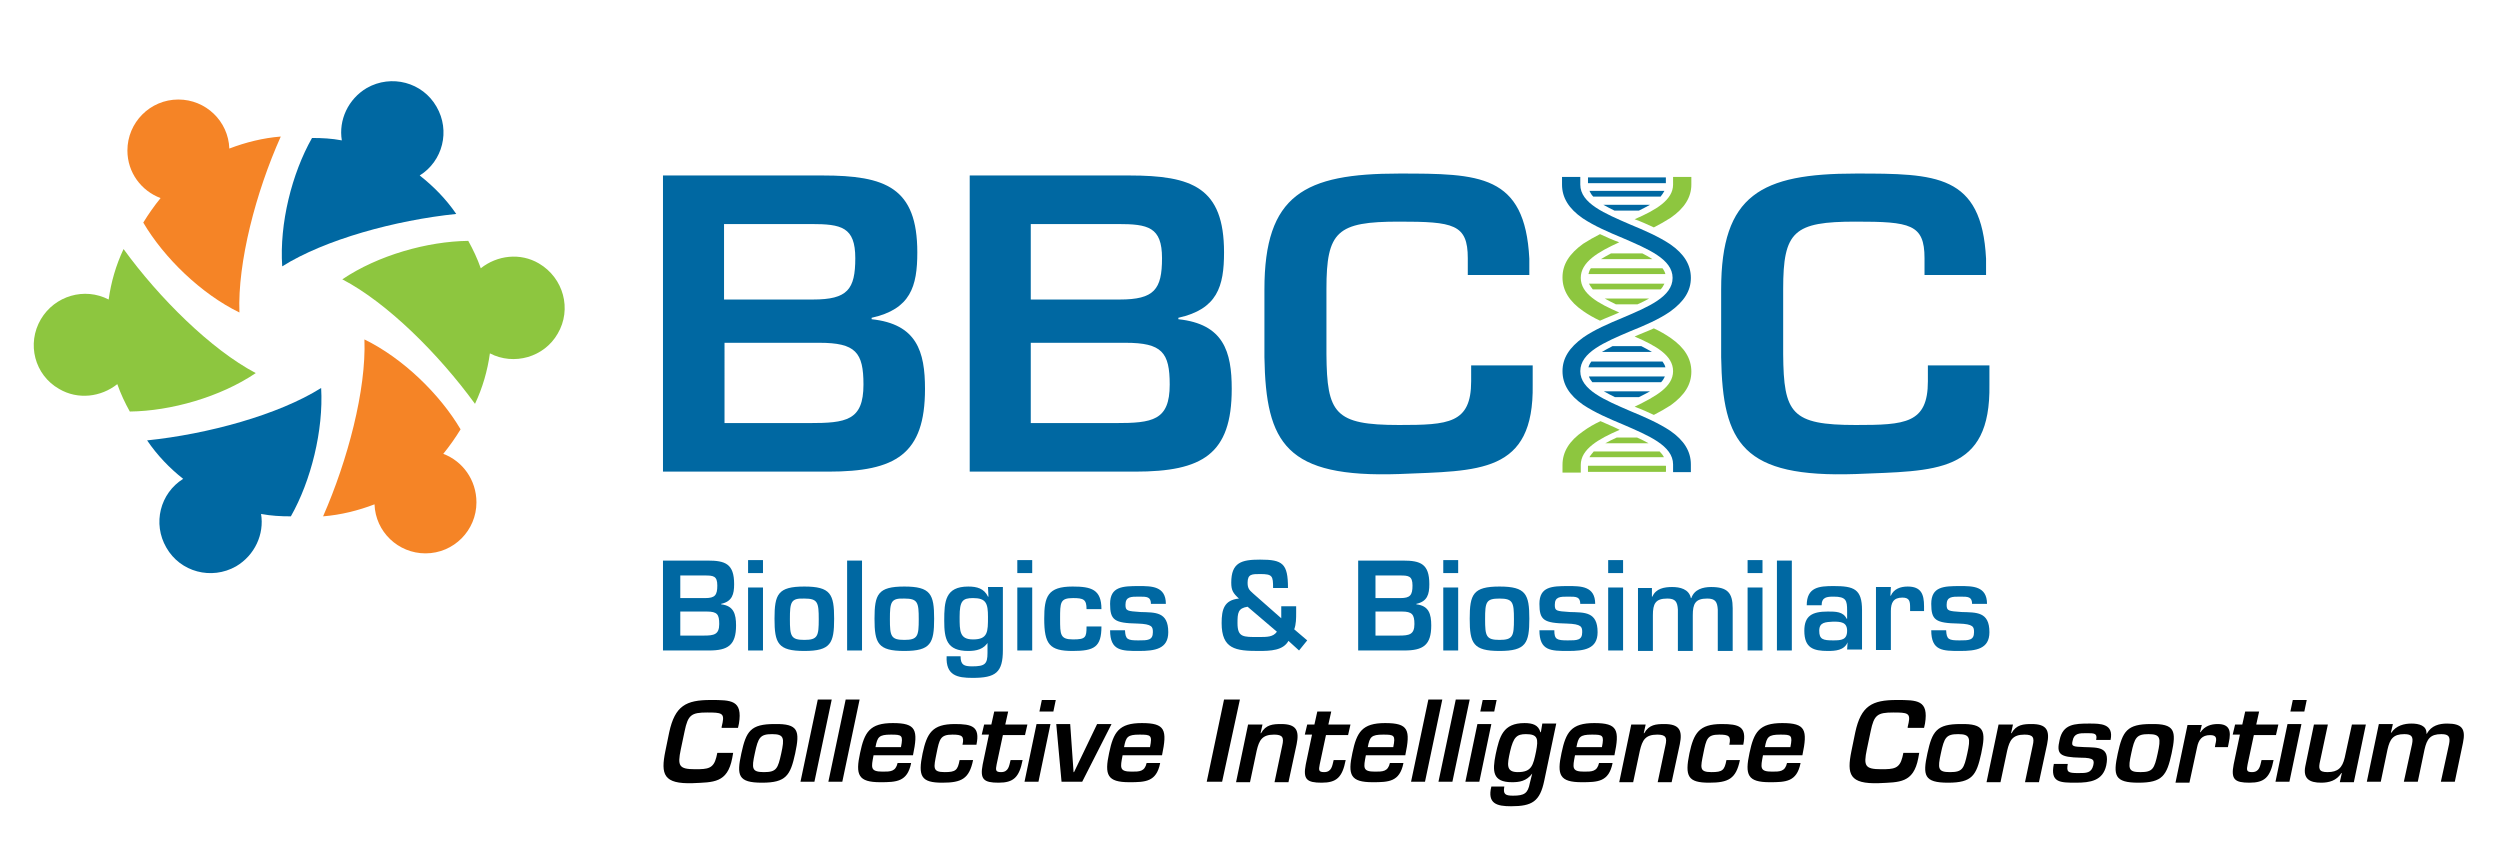 <?xml version="1.0" encoding="utf-8"?>
<!-- Generator: Adobe Illustrator 23.0.1, SVG Export Plug-In . SVG Version: 6.00 Build 0)  -->
<svg version="1.1" id="Layer_1" xmlns="http://www.w3.org/2000/svg" xmlns:xlink="http://www.w3.org/1999/xlink" x="0px" y="0px"
	 viewBox="0 0 520 179" style="enable-background:new 0 0 520 179;" xml:space="preserve">
<style type="text/css">
	.st0{fill:#0068A2;}
	.st1{fill:#8DC63F;}
	.st2{fill:#F58426;}
</style>
<g>
	<g>
		<path class="st0" d="M346.5,38.1v-1.2h-16.2v1.2c0,0,0,0,0,0L346.5,38.1C346.5,38.1,346.5,38.1,346.5,38.1z"/>
	</g>
	<g>
		<rect x="330.3" y="96.9" class="st1" width="16.2" height="1.2"/>
	</g>
	<polyline class="st1" points="330.3,98.1 330.3,96.9 346.5,96.9 346.5,98.1 	"/>
	<path class="st1" d="M336.3,91h4.2c0.9,0.4,1.7,0.8,2.4,1.2h-9C334.6,91.8,335.4,91.4,336.3,91z"/>
	<path class="st1" d="M331.5,93.9h13.7c0.4,0.4,0.7,0.8,0.9,1.2h-15.5C330.8,94.7,331.2,94.3,331.5,93.9z"/>
	<path class="st0" d="M345.4,40.9h-14c-0.4-0.4-0.6-0.8-0.8-1.2h15.6C346,40.1,345.7,40.5,345.4,40.9z"/>
	<path class="st0" d="M340.9,43.8h-5.1c-0.8-0.4-1.6-0.8-2.3-1.2h9.7C342.5,43,341.7,43.4,340.9,43.8z"/>
	<path class="st1" d="M335.1,52.7h6.5c0.8,0.4,1.5,0.8,2.1,1.2H333C333.6,53.5,334.4,53.1,335.1,52.7z"/>
	<path class="st1" d="M330.9,55.8h14.9c0.3,0.4,0.5,0.8,0.6,1.2h-16C330.5,56.6,330.6,56.2,330.9,55.8z"/>
	<path class="st1" d="M330.5,59h15.7c-0.2,0.4-0.4,0.8-0.8,1.2h-14.1C331,59.8,330.7,59.4,330.5,59z"/>
	<path class="st1" d="M333.8,62.1h9.2c-0.7,0.4-1.5,0.8-2.4,1.2h-4.5C335.3,62.9,334.5,62.5,333.8,62.1z"/>
	<path class="st0" d="M343.6,73.2h-10.4c0.7-0.4,1.4-0.8,2.2-1.2h6C342.2,72.4,342.9,72.8,343.6,73.2z"/>
	<path class="st0" d="M346.4,76.4h-16c0.1-0.4,0.3-0.8,0.6-1.2h14.8C346,75.5,346.3,75.9,346.4,76.4z"/>
	<path class="st0" d="M345.5,79.5h-14.3c-0.3-0.4-0.6-0.8-0.7-1.2h15.8C346.1,78.7,345.9,79.1,345.5,79.5z"/>
	<path class="st0" d="M340.9,82.6h-5c-0.8-0.4-1.6-0.8-2.3-1.2h9.6C342.5,81.8,341.7,82.2,340.9,82.6z"/>
	<g>
		<path class="st1" d="M348,77.2c0-3.3-3.6-5.3-8-7.2c1.3-0.6,2.7-1.1,4-1.7c1.3,0.6,2.5,1.3,3.5,2c2.9,2,4.3,4.3,4.3,7
			c0,2.7-1.4,4.9-4.3,7c-1.1,0.7-2.3,1.4-3.5,2c-1.3-0.6-2.6-1.2-4-1.7C344.3,82.5,348,80.5,348,77.2z"/>
		<path class="st1" d="M347.5,45.3c-1.1,0.7-2.3,1.4-3.5,2c-1.3-0.6-2.6-1.2-4-1.7c4.4-1.9,8-4,8-7.2v-1.6h3.8v1.6
			C351.8,41,350.4,43.3,347.5,45.3z"/>
	</g>
	<path class="st0" d="M337.5,66.1c5.4-2.3,10.4-4.4,10.4-8.3c0-3.9-5.1-6-10.4-8.3c-2.9-1.2-5.9-2.5-8.3-4.1c-2.9-2-4.3-4.3-4.3-7
		v-1.6h3.8v1.6c0,3.9,5.1,6,10.4,8.3c2.9,1.2,5.9,2.5,8.3,4.1c2.9,2,4.3,4.3,4.3,7c0,2.7-1.4,4.9-4.3,7c-2.3,1.6-5.3,2.9-8.3,4.1
		c-5.4,2.3-10.4,4.4-10.4,8.3c0,3.9,5.1,6,10.4,8.3c2.9,1.2,5.9,2.5,8.3,4.1c2.9,2,4.3,4.3,4.3,7v1.6H348v-1.6c0-3.9-5.1-6-10.4-8.3
		c-2.9-1.2-5.9-2.5-8.3-4.1c-2.9-2-4.3-4.3-4.3-7c0-2.7,1.4-4.9,4.3-7C331.6,68.6,334.6,67.3,337.5,66.1z"/>
	<g>
		<path class="st1" d="M328.8,57.8c0,3.3,3.6,5.3,8,7.2c-1.3,0.6-2.7,1.1-4,1.7c-1.3-0.6-2.5-1.3-3.5-2c-2.9-2-4.3-4.3-4.3-7
			c0-2.7,1.4-4.9,4.3-7c1.1-0.7,2.3-1.4,3.5-2c1.3,0.6,2.6,1.2,4,1.7C332.4,52.4,328.8,54.5,328.8,57.8z"/>
	</g>
	<g>
		<path class="st1" d="M332.9,87.6c-1.3,0.6-2.5,1.3-3.6,2.1c-2.9,2-4.3,4.3-4.3,7v1.6h3.8v-1.6c0-3.3,3.7-5.4,8.1-7.3
			C335.5,88.7,334.2,88.2,332.9,87.6z"/>
	</g>
</g>
<path class="st2" d="M58.4,28.4c-3.7,0.3-7.3,1.2-10.7,2.5c-0.2-5.7-4.9-10.2-10.6-10.2c-5.9,0-10.6,4.8-10.6,10.6
	c0,4.6,2.9,8.4,6.9,9.9c-1.3,1.6-2.5,3.3-3.6,5.1c4.3,7.3,12,14.8,20,18.7C49.4,54.6,53.2,40,58.4,28.4z"/>
<path class="st0" d="M87.3,36.5c4.8-3,6.4-9.3,3.5-14.3c-2.9-5.1-9.4-6.8-14.5-3.9c-3.9,2.3-5.9,6.7-5.2,10.9
	c-2.1-0.4-4.1-0.5-6.2-0.5c-4.2,7.4-6.8,17.8-6.2,26.7c8.9-5.6,23.6-9.6,36.2-10.9C92.7,41.3,90.1,38.7,87.3,36.5z"/>
<path class="st1" d="M112.1,54.8c-3.9-2.3-8.7-1.7-12.1,1c-0.7-2-1.6-3.9-2.6-5.7c-8.5,0.1-18.8,3-26.2,8C80.6,63,91.3,73.7,98.8,84
	c1.6-3.4,2.6-6.9,3.1-10.5c5,2.6,11.3,0.8,14.1-4.1C119,64.3,117.2,57.8,112.1,54.8z"/>
<path class="st2" d="M92.2,94.4c1.3-1.6,2.5-3.3,3.6-5.1c-4.3-7.3-12-14.8-20-18.7c0.4,10.5-3.5,25.2-8.6,36.8
	c3.7-0.3,7.3-1.2,10.7-2.5c0.2,5.7,4.9,10.2,10.6,10.2c5.9,0,10.6-4.8,10.6-10.6C99.1,99.8,96.2,95.9,92.2,94.4z"/>
<path class="st0" d="M66.8,80.7c-8.9,5.6-23.6,9.6-36.2,10.9c2.1,3.1,4.7,5.8,7.5,8c-4.8,3-6.4,9.3-3.5,14.3
	c2.9,5.1,9.4,6.8,14.5,3.9c3.9-2.3,5.9-6.7,5.2-10.9c2.1,0.4,4.1,0.5,6.2,0.5C64.7,100,67.3,89.5,66.8,80.7z"/>
<path class="st1" d="M53.2,77.6C43.9,72.7,33.1,62,25.7,51.8c-1.6,3.4-2.6,6.9-3.1,10.5c-5-2.6-11.2-0.8-14.1,4.1
	C5.5,71.5,7.2,78,12.3,80.9c3.9,2.3,8.7,1.7,12.1-1c0.7,2,1.6,3.9,2.6,5.7C35.5,85.5,45.8,82.6,53.2,77.6z"/>
<g>
	<g>
		<path class="st0" d="M137.9,135.3v-18.7h9.3c3.7,0,5.5,0.7,5.5,4.9c0,2.1-0.4,3.6-2.7,4.1v0.1c2.6,0.3,3.1,2,3.1,4.4
			c0,4.1-1.7,5.2-5.6,5.2H137.9z M141.5,124.4h5.2c2,0,2.5-0.6,2.5-2.6c0-2-0.8-2.1-2.6-2.1h-5.1V124.4z M141.5,132.2h4.9
			c2.1,0,3.2-0.2,3.2-2.4c0-2-0.4-2.6-2.6-2.6h-5.5V132.2z"/>
		<path class="st0" d="M158.7,119.2h-3.1v-2.7h3.1V119.2z M158.7,135.3h-3.1v-13.1h3.1V135.3z"/>
		<path class="st0" d="M173.5,128.7c0,5.1-0.7,6.7-6.2,6.7c-5.5,0-6.2-1.6-6.2-6.7c0-5.1,0.7-6.7,6.2-6.7
			C172.8,122,173.5,123.6,173.5,128.7z M164.3,128.8c0,3.5,0.2,4.3,3,4.3c2.8,0,3-0.8,3-4.3c0-3.5-0.2-4.3-3-4.3
			C164.5,124.4,164.3,125.2,164.3,128.8z"/>
		<path class="st0" d="M179.3,135.3h-3.1v-18.7h3.1V135.3z"/>
		<path class="st0" d="M194.3,128.7c0,5.1-0.7,6.7-6.2,6.7c-5.5,0-6.2-1.6-6.2-6.7c0-5.1,0.7-6.7,6.2-6.7
			C193.6,122,194.3,123.6,194.3,128.7z M185.1,128.8c0,3.5,0.2,4.3,3,4.3c2.8,0,3-0.8,3-4.3c0-3.5-0.2-4.3-3-4.3
			C185.3,124.4,185.1,125.2,185.1,128.8z"/>
		<path class="st0" d="M205.6,133.4L205.6,133.4c-0.9,1.7-2.6,2-4.2,2c-4.5,0-5-2.5-5-6.3c0-4,0.2-7.1,5-7.1c1.8,0,3.3,0.4,4.1,2.1
			h0.1l-0.1-2h3.1v13.1c0,4.7-1.5,5.8-6.3,5.8c-3.2,0-5.6-0.5-5.4-4.5h2.9c0,1.8,0.7,2.1,2.4,2.1c2.7,0,3.2-0.5,3.2-2.8V133.4z
			 M199.6,128.3c0,3,0,4.7,2.8,4.7c3.1,0,3.1-1.6,3.1-4.7c0-2.8-0.4-3.9-3.1-3.9C200.2,124.4,199.6,125,199.6,128.3z"/>
		<path class="st0" d="M214.7,119.2h-3.1v-2.7h3.1V119.2z M214.7,135.3h-3.1v-13.1h3.1V135.3z"/>
		<path class="st0" d="M229.1,130.3c0,4.3-1.5,5.1-6,5.1c-4.8,0-5.9-1.4-5.9-6.7c0-4.6,0.7-6.7,5.9-6.7c3.9,0,6,0.6,6,4.7H226
			c0-2-0.6-2.3-2.8-2.3c-2.7,0-2.7,0.9-2.7,4.3c0,3.3,0,4.3,2.7,4.3c2.6,0,2.8-0.4,2.8-2.7H229.1z"/>
		<path class="st0" d="M239.4,125.7c0-1.6-0.8-1.6-2.5-1.6c-1.7,0-2.8,0-2.8,1.7c0,1.3,0.4,1.3,3.1,1.5c3.1,0.1,5.8-0.1,5.8,4.2
			c0,3.5-2.8,3.9-6.1,3.9c-3.6,0-6,0-6-4.3h3.1c0.1,1.9,0.5,2.1,2.8,2.1c1.9,0,3,0,3-1.7c0-1.1-0.1-1.7-3.2-1.8
			c-4.8-0.1-5.7-0.7-5.7-4.1c0-3.6,2.6-3.7,6-3.7c2.6,0,5.6,0,5.6,3.7H239.4z"/>
		<path class="st0" d="M268,133.3c-1.1,2-3.7,2.1-6.2,2.1c-4.8,0-7.7-0.4-7.7-5.8c0-2.8,0.5-4.8,3.6-5.1c-1.2-1.1-1.6-1.7-1.6-3.3
			c0-4.2,2.1-4.8,6-4.8c4.7,0,5.8,0.8,5.8,5.9h-3.1c0-2.5-0.1-2.9-2.7-2.9c-1.7,0-2.6,0-2.6,1.8c0,1.1,0.3,1.5,1.1,2.2l5.9,5.2v-2.5
			h3.1v1.3c0,1.2,0,2.4-0.4,3.5l2.7,2.3l-1.7,2.1L268,133.3z M259.5,126.2c-2,0.3-2.1,1.3-2.1,3.4c0,3,1.2,2.9,4.4,2.9
			c1.8,0,3,0,3.8-1.1L259.5,126.2z"/>
		<path class="st0" d="M282.5,135.3v-18.7h9.3c3.7,0,5.5,0.7,5.5,4.9c0,2.1-0.4,3.6-2.7,4.1v0.1c2.6,0.3,3.1,2,3.1,4.4
			c0,4.1-1.7,5.2-5.6,5.2H282.5z M286.1,124.4h5.2c2,0,2.5-0.6,2.5-2.6c0-2-0.8-2.1-2.6-2.1h-5.1V124.4z M286.1,132.2h4.9
			c2.1,0,3.2-0.2,3.2-2.4c0-2-0.5-2.6-2.6-2.6h-5.5V132.2z"/>
		<path class="st0" d="M303.3,119.2h-3.1v-2.7h3.1V119.2z M303.3,135.3h-3.1v-13.1h3.1V135.3z"/>
		<path class="st0" d="M318.1,128.7c0,5.1-0.7,6.7-6.2,6.7s-6.2-1.6-6.2-6.7c0-5.1,0.7-6.7,6.2-6.7S318.1,123.6,318.1,128.7z
			 M308.9,128.8c0,3.5,0.2,4.3,3,4.3s3-0.8,3-4.3c0-3.5-0.2-4.3-3-4.3S308.9,125.2,308.9,128.8z"/>
		<path class="st0" d="M328.7,125.7c0-1.6-0.8-1.6-2.5-1.6c-1.7,0-2.8,0-2.8,1.7c0,1.3,0.3,1.3,3.1,1.5c3.1,0.1,5.8-0.1,5.8,4.2
			c0,3.5-2.8,3.9-6.1,3.9c-3.6,0-6,0-6-4.3h3.1c0,1.9,0.5,2.1,2.8,2.1c1.9,0,3,0,3-1.7c0-1.1-0.1-1.7-3.2-1.8
			c-4.8-0.1-5.7-0.7-5.7-4.1c0-3.6,2.6-3.7,6-3.7c2.6,0,5.6,0,5.6,3.7H328.7z"/>
		<path class="st0" d="M337.6,119.2h-3.1v-2.7h3.1V119.2z M337.6,135.3h-3.1v-13.1h3.1V135.3z"/>
		<path class="st0" d="M343.6,122.2v1.9h0.1c0.7-1.7,2.5-2,4.1-2c1.6,0,3.5,0.4,3.9,2.3h0.1c0.6-1.8,2.4-2.3,4.1-2.3
			c3.4,0,4.5,1.2,4.5,4.4v8.9h-3.1v-8.6c-0.1-1.6-0.5-2.3-2.2-2.3c-2.5,0-3,1.1-3,3.5v7.4h-3.1v-8.6c-0.1-1.6-0.5-2.3-2.2-2.3
			c-2.5,0-3,1.1-3,3.5v7.4h-3.1v-13.1H343.6z"/>
		<path class="st0" d="M366.6,119.2h-3.1v-2.7h3.1V119.2z M366.6,135.3h-3.1v-13.1h3.1V135.3z"/>
		<path class="st0" d="M372.7,135.3h-3.1v-18.7h3.1V135.3z"/>
		<path class="st0" d="M384.3,133.6L384.3,133.6c-0.7,1.7-2.6,1.8-4.1,1.8c-3,0-4.9-0.6-4.9-4.2c0-3.1,1.6-4,4.9-4
			c1.6,0,3.2,0,3.9,1.5h0.1V127c0-2.1-0.2-2.9-2.8-2.9c-1.4,0-2.5,0.1-2.5,1.8h-3.1c0-3.8,2.6-4,5.6-4c4.2,0,5.9,0.6,5.9,5v8.2h-3.1
			L384.3,133.6z M378.4,131.2c0,1.8,0.8,2,2.9,2c1.7,0,2.9-0.1,2.9-2c0-1.8-1.3-1.9-2.9-1.9C379.7,129.4,378.4,129.4,378.4,131.2z"
			/>
		<path class="st0" d="M393.3,122.2l-0.1,1.7h0.1c0.6-1.4,2-1.9,3.5-1.9c2.8,0,3.4,1.6,3.4,4.1v1h-2.9v-0.7c0-1.3-0.1-2.1-1.6-2.1
			c-1.9,0-2.4,1.1-2.4,2.8v8.1h-3.1v-13.1H393.3z"/>
		<path class="st0" d="M410.2,125.7c0-1.6-0.8-1.6-2.5-1.6c-1.7,0-2.8,0-2.8,1.7c0,1.3,0.4,1.3,3.1,1.5c3.1,0.1,5.8-0.1,5.8,4.2
			c0,3.5-2.8,3.9-6.1,3.9c-3.6,0-6,0-6-4.3h3.1c0.1,1.9,0.5,2.1,2.8,2.1c1.9,0,3,0,3-1.7c0-1.1-0.1-1.7-3.2-1.8
			c-4.8-0.1-5.7-0.7-5.7-4.1c0-3.6,2.6-3.7,6-3.7c2.6,0,5.6,0,5.6,3.7H410.2z"/>
	</g>
	<g>
		<path d="M150.1,151.2l0.2-0.9c0.4-2-0.3-2.1-3.2-2.1c-3.3,0-4,0.5-4.7,3.9l-0.8,3.8c-0.7,3.4-0.4,4.1,3,4.1c2.6,0,3.8-0.1,4.4-2.5
			l0.2-0.9h3.3l-0.2,1.1c-1,5.2-3.9,5-8.2,5.2c-6.1,0.2-6.7-1.8-5.7-6.7l0.8-3.9c1.2-5.5,3.5-6.7,8.6-6.7c4.3,0,6.7,0,5.9,4.9
			l-0.2,0.9H150.1z"/>
		<path d="M165.4,156.7c-1,4.6-1.9,6.1-6.9,6.1c-5,0-5.3-1.5-4.3-6.1c1-4.6,1.9-6.1,6.9-6.1C166.1,150.5,166.4,152,165.4,156.7z
			 M157,156.7c-0.7,3.2-0.6,3.9,1.9,3.9c2.6,0,2.9-0.7,3.6-3.9c0.7-3.2,0.6-4-1.9-4C158.1,152.7,157.7,153.4,157,156.7z"/>
		<path d="M169.4,162.6h-2.9l3.6-17.1h2.9L169.4,162.6z"/>
		<path d="M175.2,162.6h-2.9l3.6-17.1h2.9L175.2,162.6z"/>
		<path d="M189.5,158.8c-0.8,3.8-3,3.9-6.4,3.9c-4.6,0-5.2-1.5-4.2-6.1c0.9-4.3,2-6.2,6.8-6.2c4.9,0,5.3,1.4,4.2,6.7h-8.2
			c-0.5,2.6-0.7,3.4,1.9,3.4c1.6,0,2.7,0,3.1-1.8H189.5z M187.4,155.4c0.5-2.5,0.2-2.6-2.1-2.6c-2.5,0-2.8,0.5-3.2,2.6H187.4z"/>
		<path d="M202.4,158.1c-0.8,3.9-2.4,4.7-6.4,4.7c-4.4,0-5.1-1.3-4.1-6.1c0.9-4.2,2-6.1,6.7-6.1c3.6,0,5.3,0.5,4.5,4.3h-2.9
			c0.4-1.8-0.1-2.1-2.1-2.1c-2.5,0-2.7,0.9-3.3,3.9c-0.6,3-0.9,3.9,1.7,3.9c2.3,0,2.7-0.4,3.1-2.5H202.4z"/>
		<path d="M204.7,150.7h1.5l0.6-2.7h2.9l-0.6,2.7h4.6l-0.5,2.2h-4.6l-1.3,6.1c-0.2,1.1-0.3,1.6,0.9,1.6c1.6,0,1.7-1.3,2-2.5h2.5
			c-0.7,3.6-1.9,4.7-5,4.7c-3.1,0-3.9-0.7-3.3-3.8l1.3-6.2h-1.5L204.7,150.7z"/>
		<path d="M216,162.6h-2.9l2.5-12h2.9L216,162.6z M219.1,148h-2.9l0.5-2.4h2.9L219.1,148z"/>
		<path d="M225.1,162.6h-4.3l-1.1-12h2.9l0.7,10h0.1l4.8-10h3L225.1,162.6z"/>
		<path d="M241.3,158.8c-0.8,3.8-3,3.9-6.4,3.9c-4.6,0-5.2-1.5-4.2-6.1c0.9-4.3,2-6.2,6.8-6.2c4.9,0,5.3,1.4,4.2,6.7h-8.2
			c-0.5,2.6-0.7,3.4,1.9,3.4c1.6,0,2.7,0,3.1-1.8H241.3z M239.2,155.4c0.5-2.5,0.2-2.6-2.2-2.6c-2.5,0-2.8,0.5-3.2,2.6H239.2z"/>
		<path d="M254.2,162.6H251l3.6-17.1h3.3L254.2,162.6z"/>
		<path d="M262.6,150.7l-0.4,1.8h0.1c1-1.8,2.5-1.9,4.2-1.9c3.1,0,3.8,1.3,3.2,4.2l-1.7,7.9h-2.9l1.6-7.6c0.4-1.7,0.1-2.3-1.7-2.3
			c-2.5,0-3.1,1.2-3.6,3.3l-1.4,6.6h-2.9l2.5-12H262.6z"/>
		<path d="M271.9,150.7h1.5l0.6-2.7h2.9l-0.6,2.7h4.6l-0.5,2.2h-4.6l-1.3,6.1c-0.2,1.1-0.3,1.6,0.9,1.6c1.6,0,1.7-1.3,2-2.5h2.5
			c-0.7,3.6-1.9,4.7-5,4.7c-3.1,0-3.9-0.7-3.3-3.8l1.3-6.2h-1.5L271.9,150.7z"/>
		<path d="M291.9,158.8c-0.8,3.8-3,3.9-6.4,3.9c-4.6,0-5.2-1.5-4.2-6.1c0.9-4.3,2-6.2,6.8-6.2c4.9,0,5.3,1.4,4.2,6.7h-8.2
			c-0.5,2.6-0.7,3.4,1.9,3.4c1.6,0,2.7,0,3.1-1.8H291.9z M289.8,155.4c0.5-2.5,0.2-2.6-2.1-2.6c-2.5,0-2.8,0.5-3.2,2.6H289.8z"/>
		<path d="M296.4,162.6h-2.9l3.6-17.1h2.9L296.4,162.6z"/>
		<path d="M302.1,162.6h-2.9l3.6-17.1h2.9L302.1,162.6z"/>
		<path d="M307.7,162.6h-2.9l2.5-12h2.9L307.7,162.6z M310.8,148h-2.9l0.5-2.4h2.9L310.8,148z"/>
		<path d="M318.7,160.9L318.7,160.9c-1.2,1.6-2.7,1.8-4.2,1.8c-4.1,0-4.1-2.3-3.4-5.8c0.8-3.7,1.5-6.5,6-6.5c1.7,0,2.9,0.4,3.3,1.9
			h0.1l0.3-1.8h2.9l-2.5,11.9c-0.9,4.3-2.5,5.3-6.9,5.3c-2.9,0-5-0.5-4.1-4.1h2.7c-0.3,1.6,0.2,1.9,1.8,1.9c2.4,0,3.1-0.5,3.5-2.6
			L318.7,160.9z M314.1,156.3c-0.6,2.7-0.9,4.3,1.6,4.3c2.9,0,3.2-1.4,3.8-4.3c0.5-2.6,0.4-3.6-2.1-3.6
			C315.5,152.7,314.8,153.3,314.1,156.3z"/>
		<path d="M335.4,158.8c-0.8,3.8-3,3.9-6.4,3.9c-4.6,0-5.2-1.5-4.2-6.1c0.9-4.3,2-6.2,6.8-6.2c4.9,0,5.3,1.4,4.2,6.7h-8.2
			c-0.5,2.6-0.7,3.4,1.9,3.4c1.6,0,2.7,0,3.1-1.8H335.4z M333.2,155.4c0.5-2.5,0.2-2.6-2.1-2.6c-2.5,0-2.8,0.5-3.2,2.6H333.2z"/>
		<path d="M342.3,150.7l-0.4,1.8h0.1c1-1.8,2.5-1.9,4.2-1.9c3.1,0,3.8,1.3,3.2,4.2l-1.7,7.9h-2.9l1.6-7.6c0.4-1.7,0.1-2.3-1.7-2.3
			c-2.5,0-3.1,1.2-3.6,3.3l-1.4,6.6h-2.9l2.5-12H342.3z"/>
		<path d="M361.9,158.1c-0.8,3.9-2.4,4.7-6.4,4.7c-4.4,0-5.1-1.3-4.1-6.1c0.9-4.2,2-6.1,6.7-6.1c3.6,0,5.3,0.5,4.5,4.3h-2.9
			c0.4-1.8-0.1-2.1-2.1-2.1c-2.5,0-2.7,0.9-3.3,3.9c-0.6,3-0.9,3.9,1.7,3.9c2.3,0,2.7-0.4,3.1-2.5H361.9z"/>
		<path d="M374.5,158.8c-0.8,3.8-3,3.9-6.4,3.9c-4.6,0-5.2-1.5-4.2-6.1c0.9-4.3,2-6.2,6.8-6.2c4.9,0,5.3,1.4,4.2,6.7h-8.2
			c-0.5,2.6-0.7,3.4,1.9,3.4c1.6,0,2.7,0,3.1-1.8H374.5z M372.4,155.4c0.5-2.5,0.2-2.6-2.1-2.6c-2.5,0-2.8,0.5-3.2,2.6H372.4z"/>
		<path d="M396.8,151.2l0.2-0.9c0.4-2-0.3-2.1-3.2-2.1c-3.3,0-4,0.5-4.7,3.9l-0.8,3.8c-0.7,3.4-0.4,4.1,3,4.1c2.6,0,3.8-0.1,4.4-2.5
			l0.2-0.9h3.3l-0.2,1.1c-1,5.2-3.9,5-8.2,5.2c-6.1,0.2-6.7-1.8-5.7-6.7l0.8-3.9c1.2-5.5,3.5-6.7,8.6-6.7c4.3,0,6.7,0,5.9,4.9
			l-0.2,0.9H396.8z"/>
		<path d="M412.1,156.7c-1,4.6-1.9,6.1-6.9,6.1c-5,0-5.3-1.5-4.3-6.1c1-4.6,1.9-6.1,6.9-6.1C412.8,150.5,413.1,152,412.1,156.7z
			 M403.7,156.7c-0.7,3.2-0.6,3.9,1.9,3.9c2.6,0,2.9-0.7,3.6-3.9c0.7-3.2,0.6-4-1.9-4S404.4,153.4,403.7,156.7z"/>
		<path d="M418.7,150.7l-0.4,1.8h0.1c1-1.8,2.5-1.9,4.2-1.9c3.1,0,3.8,1.3,3.2,4.2l-1.7,7.9h-2.9l1.6-7.6c0.4-1.7,0.1-2.3-1.7-2.3
			c-2.5,0-3.1,1.2-3.6,3.3l-1.4,6.6h-2.9l2.5-12H418.7z"/>
		<path d="M436,153.9c0.3-1.4-0.4-1.4-2-1.4c-1.5,0-2.6,0-2.9,1.6c-0.3,1.2,0.1,1.2,2.5,1.3c2.8,0.1,5.3-0.1,4.5,3.8
			c-0.7,3.2-3.3,3.6-6.3,3.6c-3.3,0-5.4,0-4.6-3.9h2.9c-0.3,1.7,0,1.9,2.2,1.9c1.7,0,2.7,0,3.1-1.6c0.2-1,0.3-1.6-2.6-1.6
			c-4.4-0.1-5.1-0.7-4.4-3.7c0.7-3.3,3.1-3.4,6.2-3.4c2.3,0,5.1,0,4.4,3.4H436z"/>
		<path d="M451.7,156.7c-1,4.6-1.9,6.1-6.9,6.1c-5,0-5.3-1.5-4.3-6.1c1-4.6,1.9-6.1,6.9-6.1C452.4,150.5,452.7,152,451.7,156.7z
			 M443.3,156.7c-0.7,3.2-0.6,3.9,1.9,3.9c2.6,0,2.9-0.7,3.6-3.9c0.7-3.2,0.6-4-1.9-4C444.4,152.7,444,153.4,443.3,156.7z"/>
		<path d="M458,150.7l-0.4,1.6h0.1c0.9-1.3,2.2-1.7,3.6-1.7c2.5,0,2.8,1.5,2.3,3.8l-0.2,1h-2.7l0.1-0.6c0.3-1.2,0.3-1.9-1.1-1.9
			c-1.7,0-2.4,1-2.7,2.5l-1.6,7.4h-2.9l2.5-12H458z"/>
		<path d="M464.9,150.7h1.5l0.6-2.7h2.9l-0.6,2.7h4.6l-0.5,2.2h-4.6l-1.3,6.1c-0.2,1.1-0.3,1.6,0.9,1.6c1.6,0,1.7-1.3,2-2.5h2.5
			c-0.7,3.6-1.9,4.7-5,4.7c-3.1,0-3.9-0.7-3.3-3.8l1.3-6.2h-1.5L464.9,150.7z"/>
		<path d="M476.2,162.6h-2.9l2.5-12h2.9L476.2,162.6z M479.3,148h-2.9l0.5-2.4h2.9L479.3,148z"/>
		<path d="M486.7,162.6l0.4-1.8H487c-1,1.6-2.6,2-4.2,2c-2.4,0-3.8-0.8-3.3-3.4l1.8-8.7h2.9l-1.6,7.5c-0.4,1.7-0.3,2.4,1.5,2.4
			c2.2,0,3.1-0.9,3.6-3l1.5-6.9h2.9l-2.5,12H486.7z"/>
		<path d="M497.7,150.7l-0.4,1.7h0.1c1-1.5,2.7-1.9,4.2-1.9c1.5,0,3.2,0.4,3.1,2.1h0.1c0.9-1.7,2.6-2.1,4.2-2.1c3.1,0,3.9,1.1,3.3,4
			l-1.7,8.1h-2.9l1.7-7.8c0.3-1.5,0-2.1-1.6-2.1c-2.3,0-3,1-3.5,3.2l-1.4,6.7H500l1.7-7.8c0.3-1.5,0-2.1-1.6-2.1c-2.3,0-3,1-3.5,3.2
			l-1.4,6.7h-2.9l2.5-12H497.7z"/>
	</g>
</g>
<g>
	<path class="st0" d="M137.9,98.1V36.5h33.2c13.1,0,19.7,2.5,19.7,16c0,7.1-1.4,11.8-9.5,13.6v0.3c9.4,1,11.1,6.7,11.1,14.5
		c0,13.6-6.1,17.2-20.1,17.2H137.9z M150.7,62.3h18.4c7.2,0,8.8-2.1,8.8-8.6s-2.9-7.1-9.2-7.1h-18.1V62.3z M150.7,88h17.6
		c7.7,0,11.3-0.5,11.3-8c0-6.7-1.6-8.7-9.2-8.7h-19.7V88z"/>
	<path class="st0" d="M201.7,98.1V36.5h33.2c13.1,0,19.7,2.5,19.7,16c0,7.1-1.4,11.8-9.5,13.6v0.3c9.4,1,11.1,6.7,11.1,14.5
		c0,13.6-6.1,17.2-20.1,17.2H201.7z M214.5,62.3h18.4c7.2,0,8.8-2.1,8.8-8.6s-2.9-7.1-9.2-7.1h-18.1V62.3z M214.5,88H232
		c7.7,0,11.3-0.5,11.3-8c0-6.7-1.6-8.7-9.2-8.7h-19.7V88z"/>
	<path class="st0" d="M305.3,57.1v-3.4c0-7.1-3-7.6-14.3-7.6c-12.9,0-15.1,2-15.1,14v13.6c0.1,12.3,1.7,14.7,15.1,14.7
		c10.3,0,15-0.3,15-9.1V76h12.8v4c0.3,18.6-11.2,17.9-27.8,18.6c-23.5,0.8-27.7-6.3-28-24.3V60.2c0-19.7,8.3-24.1,28-24.1
		c16.7,0,26.2,0.1,27.1,17.7v3.4H305.3z"/>
	<path class="st0" d="M400.3,57.1v-3.4c0-7.1-3-7.6-14.3-7.6c-12.9,0-15.1,2-15.1,14v13.6c0.1,12.3,1.7,14.7,15.1,14.7
		c10.3,0,15-0.3,15-9.1V76h12.8v4c0.3,18.6-11.2,17.9-27.8,18.6c-23.5,0.8-27.7-6.3-28-24.3V60.2c0-19.7,8.3-24.1,28-24.1
		c16.7,0,26.2,0.1,27.1,17.7v3.4H400.3z"/>
</g>
</svg>
